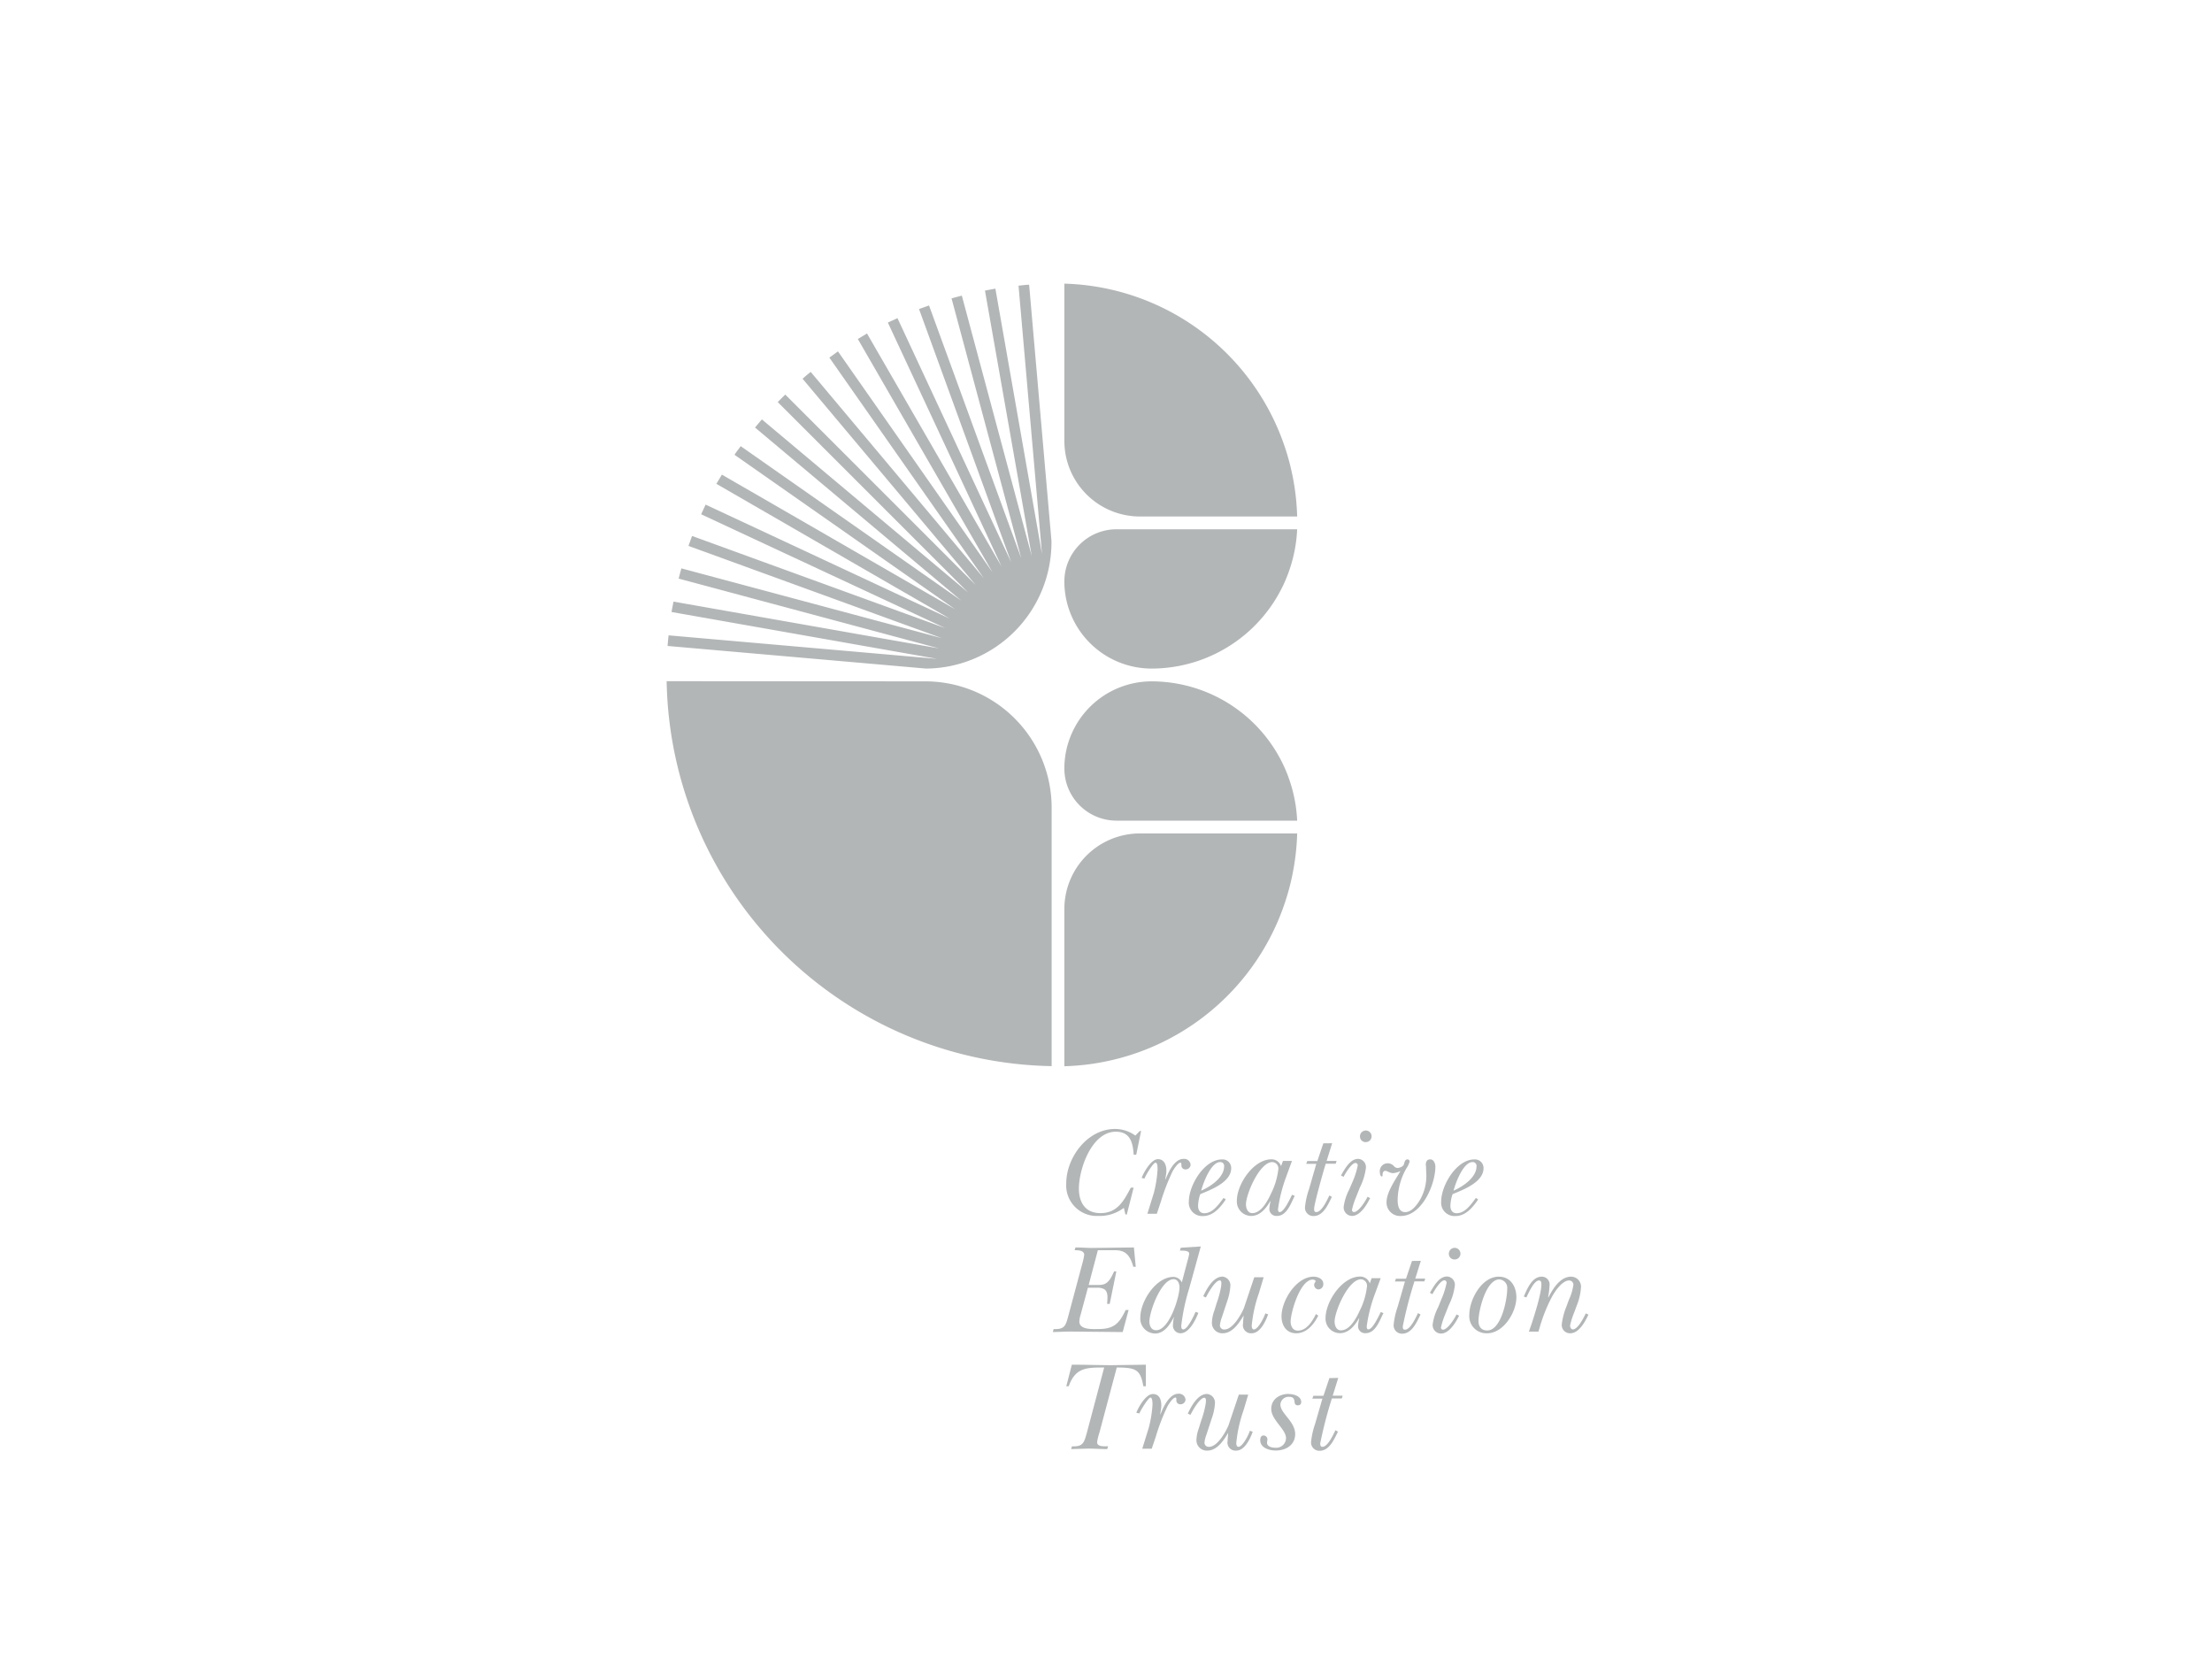 <?xml version="1.0" encoding="UTF-8"?> <svg xmlns="http://www.w3.org/2000/svg" id="Layer_2" data-name="Layer 2" viewBox="0 0 400 300"><defs><style>.cls-1{fill:#b3b6b7;}</style></defs><title>srl-web-logos</title><path class="cls-1" d="M234.57,95.71a26.39,26.39,0,0,1-26.33,25.19,15.79,15.79,0,0,1-15.77-15.39v-.38a9.43,9.43,0,0,1,9.42-9.42Z"></path><path class="cls-1" d="M192.47,51.29a43.33,43.33,0,0,1,42.1,42.11H206.12a13.67,13.67,0,0,1-13.65-13.65Z"></path><path class="cls-1" d="M208.24,123.21h0a26.39,26.39,0,0,1,26.33,25.19H201.89a9.43,9.43,0,0,1-9.42-9.42v-.32a15.79,15.79,0,0,1,15.77-15.45"></path><path class="cls-1" d="M167.34,123.21A22.85,22.85,0,0,1,190.17,146v46.79a70.87,70.87,0,0,1-69.62-69.61Z"></path><path class="cls-1" d="M234.57,150.71a43.32,43.32,0,0,1-42.1,42.1V164.36a13.67,13.67,0,0,1,13.65-13.65Z"></path><path class="cls-1" d="M167.51,120.9h0Z"></path><path class="cls-1" d="M186.1,51.49c-.64,0-1.28.11-1.92.17l4.24,48.49L180,52.2c-.64.1-1.26.23-1.89.35l8.46,48L173.93,53.46c-.63.16-1.24.32-1.86.5l12.61,47L168,55.24c-.6.21-1.21.42-1.81.65l16.66,45.77L162.29,57.53l-1.74.8,20.58,44.14L156.78,60.3l-1.66,1,24.35,42.18L151.53,63.54c-.53.37-1,.75-1.56,1.12l27.92,39.88L146.6,67.25c-.5.4-1,.82-1.47,1.24l31.3,37.29L142,71.35c-.46.45-.91.9-1.36,1.36l34.42,34.42L137.77,75.84c-.42.49-.84,1-1.24,1.47l37.3,31.3L133.94,80.68c-.37.52-.76,1-1.12,1.56l39.91,27.94L130.54,85.83c-.33.55-.65,1.1-1,1.66l42.18,24.36L127.6,91.25c-.28.58-.54,1.16-.81,1.75l44.14,20.58L125.15,96.92c-.23.59-.43,1.2-.65,1.8l45.8,16.67-47.08-12.61c-.18.61-.34,1.23-.5,1.85l47.07,12.62-48-8.46c-.12.62-.25,1.25-.35,1.88l48,8.47-48.54-4.25c-.07.64-.13,1.27-.18,1.92l46.74,4.09a22.85,22.85,0,0,0,22.68-22.82v-.27Z"></path><path class="cls-1" d="M203.76,219.62h-.25l-.28-1.2a7.25,7.25,0,0,1-4.68,1.46,5.52,5.52,0,0,1-5.74-5.86c0-4.73,3.83-9.87,8.83-9.87a6.29,6.29,0,0,1,3.67,1.2l.8-.83h.24l-.88,4.28H205c-.14-2.19-.62-4.15-3.23-4.15-4.34,0-6.67,6.72-6.67,10.27,0,2.53,1.16,4.45,3.9,4.45,3.07,0,4.22-2.24,5.49-4.61H205Z"></path><path class="cls-1" d="M206.44,213c.42-1.07,1.73-3.39,2.95-3.39s1.55,1.22,1.53,2.14c0,.51-.14,1-.19,1.52l.05,0c.48-1.29,1.59-3.71,3.23-3.71a1.17,1.17,0,0,1,1.29,1.05.9.9,0,0,1-.9.86.71.71,0,0,1-.76-.74c0-.14,0-.48-.16-.48-.49,0-1.27,1.24-1.46,1.61a38.94,38.94,0,0,0-2.1,5.44l-.73,2.19h-1.71l1.18-3.8a22.07,22.07,0,0,0,.66-4.17c0-.21.05-1.27-.37-1.27s-1.82,2.35-2,2.88Z"></path><path class="cls-1" d="M221.36,210.9a.68.68,0,0,0-.71-.76c-1.68,0-3.07,3.78-3.44,5.17,1.64-.72,4.15-2.35,4.15-4.41m.3,6c-.94,1.41-2.26,3-4.1,3a2.42,2.42,0,0,1-2.58-2.63c0-2.91,2.76-7.61,6-7.61a1.55,1.55,0,0,1,1.66,1.59c0,2.42-3.39,3.78-5.23,4.54l-.37.16a7.11,7.11,0,0,0-.39,2.12c0,.72.34,1.32,1.13,1.32,1.54,0,2.65-1.66,3.48-2.77Z"></path><path class="cls-1" d="M225.31,217.8c0,.69.32,1.57,1.13,1.57,1.64,0,2.77-2.19,3.39-3.51a13.21,13.21,0,0,0,1.34-4.49,1.15,1.15,0,0,0-1.09-1.23c-2.3,0-4.77,5.79-4.77,7.66m6.69-7.87h1.63l-1,2.75a26.78,26.78,0,0,0-1.52,5.95c0,.21,0,.55.3.55.78,0,1.89-2.44,2.23-3.13l.49.2c-.69,1.34-1.43,3.63-3.21,3.63a1.26,1.26,0,0,1-1.38-1.32,7.63,7.63,0,0,1,.21-1.31l-.05-.05c-.71,1.27-1.84,2.68-3.44,2.68a2.61,2.61,0,0,1-2.6-2.73c0-3,3-7.51,6.25-7.51a1.81,1.81,0,0,1,1.75,1.24Z"></path><path class="cls-1" d="M240.9,206.73l-1,3.2h1.8l-.16.51h-1.8l-.19.6c-.34,1.13-1.91,6.69-1.91,7.52,0,.32,0,.62.39.62,1,0,2-2.28,2.36-3l.46.25c-.67,1.32-1.53,3.47-3.32,3.47a1.5,1.5,0,0,1-1.55-1.55,14,14,0,0,1,.74-3.34l1.31-4.55h-1.82l.19-.51h1.82l1.08-3.2Z"></path><path class="cls-1" d="M245.93,205.53a1.05,1.05,0,1,1,1,1,1,1,0,0,1-1-1m-1.27,8a14.22,14.22,0,0,0,.86-2.77.42.42,0,0,0-.4-.46c-.71,0-1.84,1.89-2.16,2.51l-.47-.25c.67-1.13,1.62-3,3.1-3A1.48,1.48,0,0,1,247,211.2a10.86,10.86,0,0,1-1.09,3.53l-.74,1.87a12.62,12.62,0,0,0-.69,2.19.38.38,0,0,0,.35.39c.87,0,2.12-2.05,2.47-2.77l.46.24c-.58,1.19-1.78,3.23-3.28,3.23a1.54,1.54,0,0,1-1.5-1.67,9.71,9.71,0,0,1,1-3.11Z"></path><path class="cls-1" d="M257.88,211.41c0-.25,0-.51-.05-.76,0-.55.19-1,.81-1s.92.73.92,1.33c0,3.16-2.4,8.91-6.25,8.91a2.44,2.44,0,0,1-2.58-2.5c0-1.82,1.61-4.06,2.51-5.62a3.84,3.84,0,0,1-1.31.37c-.62,0-1.09-.42-1.43-.42s-.49.37-.49.65v.16c0,.09,0,.21-.13.21-.3,0-.37-.63-.37-.86a1.42,1.42,0,0,1,1.43-1.52,1.48,1.48,0,0,1,1.08.46,1,1,0,0,0,.65.39c.39,0,1.08-.25,1.2-.67s.2-.89.66-.89a.39.39,0,0,1,.37.41,4,4,0,0,1-.57,1.2,11.93,11.93,0,0,0-1.59,5.69c0,.93.16,2.24,1.36,2.24s2.16-1.36,2.69-2.24a8.71,8.71,0,0,0,1.14-4.49Z"></path><path class="cls-1" d="M267,210.9a.68.68,0,0,0-.72-.76c-1.68,0-3.07,3.78-3.43,5.17,1.63-.72,4.15-2.35,4.15-4.41m.3,6c-.95,1.41-2.26,3-4.11,3a2.42,2.42,0,0,1-2.58-2.63c0-2.91,2.77-7.61,6-7.61a1.55,1.55,0,0,1,1.66,1.59c0,2.42-3.39,3.78-5.23,4.54l-.37.16a7.11,7.11,0,0,0-.39,2.12c0,.72.34,1.32,1.13,1.32,1.54,0,2.65-1.66,3.48-2.77Z"></path><path class="cls-1" d="M190.53,240.33c2,.1,2.19-.64,2.65-2.35l2.49-9.31a12.92,12.92,0,0,0,.39-1.73c0-.86-1.11-.86-1.73-.86l.14-.5c1,0,1.91.07,2.88.09l7.7-.09.33,3.5h-.44c-.67-2.4-1.66-3-3.34-3h-3.07l-1.66,6.28h1.77c1.36,0,1.94-.46,2.82-2.45h.41l-1.2,5.88h-.46c0-.81.32-2.19-.6-2.7a2.72,2.72,0,0,0-1.24-.23h-1.64l-1.32,4.89a4.69,4.69,0,0,0-.23,1.22c0,1.57,2.54,1.36,3.46,1.36,2.79,0,3.76-1,4.92-3.45h.53l-1.07,4-9.4-.09c-1.09,0-2.15.07-3.23.09Z"></path><path class="cls-1" d="M207.85,239c0,.74.34,1.55,1.22,1.55,2.38,0,4.22-6,4.22-7.77,0-.65-.3-1.46-1.06-1.46-2.26,0-4.38,5.82-4.38,7.68m6.89-11a8.31,8.31,0,0,0,.3-1.29c0-.64-1.22-.53-1.68-.57l.16-.51,3.62-.23-1.1,4-1,3.6a37,37,0,0,0-1.43,6.74c0,.23,0,.66.37.66.76,0,1.93-2.49,2.21-3.18l.51.19c-.49,1.27-1.66,3.69-3.23,3.69a1.39,1.39,0,0,1-1.36-1.55,7.14,7.14,0,0,1,.21-1.48l0,0c-.67,1.34-1.73,3.07-3.44,3.07a2.7,2.7,0,0,1-2.67-2.95c0-2.84,2.79-7.29,6-7.29a1.71,1.71,0,0,1,1.5,1Z"></path><path class="cls-1" d="M220.93,238.28a5.51,5.51,0,0,0-.33,1.36.75.75,0,0,0,.83.77c1.5,0,3-2.68,3.51-3.88l1.87-5.56h1.7l-.87,2.91a24.51,24.51,0,0,0-1.29,5.86c0,.23.07.67.39.67.76,0,1.87-2.22,2.07-2.91l.51.18c-.46,1.27-1.43,3.42-3,3.42a1.47,1.47,0,0,1-1.54-1.76c0-.46.07-.94.11-1.4l0-.05c-.83,1.36-2,3.21-3.81,3.21a1.87,1.87,0,0,1-1.93-1.92,6.85,6.85,0,0,1,.43-2.14l.42-1.36a17.57,17.57,0,0,0,.83-3.14c0-.23.16-1-.25-1-.86,0-2.17,2.4-2.52,3.09l-.48-.23c.64-1.34,1.8-3.55,3.5-3.55a1.58,1.58,0,0,1,1.41,1.7,10.07,10.07,0,0,1-.55,2.68Z"></path><path class="cls-1" d="M238.39,237.91c-.81,1.6-2.1,3.19-4,3.19-1.77,0-2.65-1.41-2.65-3.07,0-2.86,2.67-7.17,5.81-7.17.78,0,1.75.41,1.75,1.31a.94.94,0,0,1-.87,1,.82.82,0,0,1-.79-.81c0-.37.26-.53.26-.69s-.33-.28-.51-.28c-2.31,0-4,6-4,7.59,0,.81.39,1.64,1.29,1.64,1.59,0,2.63-1.66,3.28-3Z"></path><path class="cls-1" d="M241.34,239c0,.69.32,1.57,1.13,1.57,1.64,0,2.77-2.19,3.39-3.51a12.93,12.93,0,0,0,1.34-4.49,1.15,1.15,0,0,0-1.09-1.23c-2.3,0-4.77,5.79-4.77,7.66m6.69-7.86h1.64l-1,2.74a26.78,26.78,0,0,0-1.52,5.95c0,.21,0,.56.3.56.78,0,1.89-2.45,2.24-3.14l.48.2c-.69,1.34-1.43,3.63-3.2,3.63a1.26,1.26,0,0,1-1.39-1.32,7.63,7.63,0,0,1,.21-1.31l-.05-.05c-.71,1.27-1.84,2.68-3.43,2.68a2.61,2.61,0,0,1-2.61-2.72c0-3,3-7.52,6.25-7.52a1.81,1.81,0,0,1,1.75,1.24Z"></path><path class="cls-1" d="M256.93,228l-1,3.21h1.8l-.16.5h-1.8l-.18.6a75.75,75.75,0,0,0-1.92,7.52c0,.32,0,.62.39.62,1,0,2-2.28,2.36-3l.46.26c-.67,1.31-1.52,3.46-3.32,3.46a1.5,1.5,0,0,1-1.55-1.55,14,14,0,0,1,.74-3.34l1.31-4.55h-1.82l.19-.5h1.82l1.08-3.21Z"></path><path class="cls-1" d="M262,226.75a1.05,1.05,0,1,1,1,1,1,1,0,0,1-1-1m-1.27,8a14.22,14.22,0,0,0,.86-2.77.42.42,0,0,0-.4-.46c-.71,0-1.84,1.89-2.16,2.51l-.46-.25c.67-1.13,1.61-2.95,3.09-2.95a1.49,1.49,0,0,1,1.43,1.57A10.81,10.81,0,0,1,262,236l-.74,1.87a13.54,13.54,0,0,0-.69,2.19.38.38,0,0,0,.35.39c.88,0,2.12-2.05,2.47-2.76l.46.23c-.58,1.2-1.78,3.23-3.28,3.23a1.53,1.53,0,0,1-1.5-1.66,9.69,9.69,0,0,1,1-3.12Z"></path><path class="cls-1" d="M272.55,233.07a1.53,1.53,0,0,0-1.41-1.71c-2.42,0-3.78,5.61-3.78,7.5,0,1,.48,1.73,1.57,1.73,2.54,0,3.62-5.58,3.62-7.52m-6.85,4.66c0-2.68,2.21-6.87,5.33-6.87,2.14,0,3.18,1.8,3.18,3.73,0,2.7-2.31,6.51-5.3,6.51a3.09,3.09,0,0,1-3.21-3.37"></path><path class="cls-1" d="M278.2,240.8h-1.73l.51-1.46c.53-1.61,1.75-5.46,1.75-7.05,0-.26,0-.74-.44-.74-.92,0-1.91,2.37-2.28,3.07l-.46-.17c.6-1.33,1.45-3.59,3.25-3.59a1.41,1.41,0,0,1,1.41,1.59,14.9,14.9,0,0,1-.19,1.71l-.07.41.05.05c.78-1.53,2.12-3.76,4.11-3.76a1.81,1.81,0,0,1,1.79,1.86,10.73,10.73,0,0,1-.78,3.39l-.41,1.11a14.07,14.07,0,0,0-.79,2.49c0,.26.16.69.49.69.92,0,2-2.16,2.35-2.9l.48.23c-.6,1.27-1.7,3.37-3.3,3.37a1.49,1.49,0,0,1-1.52-1.64,12.5,12.5,0,0,1,.86-3.25l.41-1.13a9.59,9.59,0,0,0,.83-2.75.77.77,0,0,0-.78-.78c-1.25,0-2.59,2-3.12,3a28.39,28.39,0,0,0-2.21,5.56Z"></path><path class="cls-1" d="M198.83,259a11.56,11.56,0,0,0-.44,1.78c0,.87,1.2.74,2,.76l-.17.5c-1,0-2.19-.07-3.34-.09l-3.18.09.14-.5c2,.09,2.19-.65,2.67-2.35l3.16-11.9c-3.18,0-5.21,0-6.41,3.39h-.44l1-3.9c2.33,0,4.63.07,7,.09l6.39-.09v3.9h-.46c-.51-3-1.32-3.39-4.8-3.39Z"></path><path class="cls-1" d="M205.48,255.47c.41-1.06,1.72-3.39,3-3.39s1.54,1.22,1.52,2.14c0,.51-.14,1-.19,1.52l.05,0c.49-1.29,1.59-3.71,3.23-3.71a1.18,1.18,0,0,1,1.29,1.06.89.89,0,0,1-.9.85.7.7,0,0,1-.76-.74c0-.13.05-.48-.16-.48-.48,0-1.27,1.25-1.45,1.61a36.3,36.3,0,0,0-2.1,5.45l-.74,2.19h-1.71l1.18-3.81a21.32,21.32,0,0,0,.67-4.17c0-.21,0-1.27-.37-1.27s-1.82,2.35-2,2.88Z"></path><path class="cls-1" d="M218.14,259.5a5.51,5.51,0,0,0-.33,1.36.75.75,0,0,0,.83.77c1.5,0,3-2.68,3.51-3.88l1.87-5.56h1.7l-.87,2.91a24.73,24.73,0,0,0-1.29,5.86c0,.23.06.67.39.67.76,0,1.87-2.22,2.07-2.91l.51.19c-.46,1.26-1.43,3.41-3,3.41a1.46,1.46,0,0,1-1.54-1.75c0-.47.07-.95.11-1.41l0-.05c-.83,1.36-2,3.21-3.81,3.21a1.88,1.88,0,0,1-1.94-1.92,6.86,6.86,0,0,1,.44-2.14l.42-1.36a17.35,17.35,0,0,0,.83-3.14c0-.23.16-1-.26-1-.85,0-2.16,2.4-2.51,3.09l-.48-.23c.64-1.34,1.79-3.55,3.5-3.55a1.58,1.58,0,0,1,1.41,1.71,9.64,9.64,0,0,1-.56,2.67Z"></path><path class="cls-1" d="M233.06,252.08c.85,0,2.24.37,2.24,1.45a.56.56,0,0,1-.58.6c-1.18,0,0-1.54-1.64-1.54a1.47,1.47,0,0,0-1.54,1.4c0,1.62,2.63,3,2.67,5.31,0,2-1.66,3-3.53,3-1.13,0-2.79-.46-2.79-1.87,0-.44.14-.85.6-.85a.7.7,0,0,1,.7.69c0,.21-.07.41-.07.62,0,.69.87.9,1.43.9a1.77,1.77,0,0,0,2-1.73c0-1.61-2.67-3.3-2.67-5.28,0-1.78,1.52-2.72,3.18-2.72"></path><path class="cls-1" d="M242,249.17l-1,3.21h1.8l-.16.51h-1.8l-.18.59a76.45,76.45,0,0,0-1.92,7.52c0,.33.05.63.39.63,1,0,2-2.29,2.36-3l.46.26c-.67,1.31-1.53,3.46-3.32,3.46a1.5,1.5,0,0,1-1.55-1.55,14.1,14.1,0,0,1,.74-3.34l1.31-4.54h-1.82l.19-.51h1.82l1.08-3.21Z"></path></svg> 